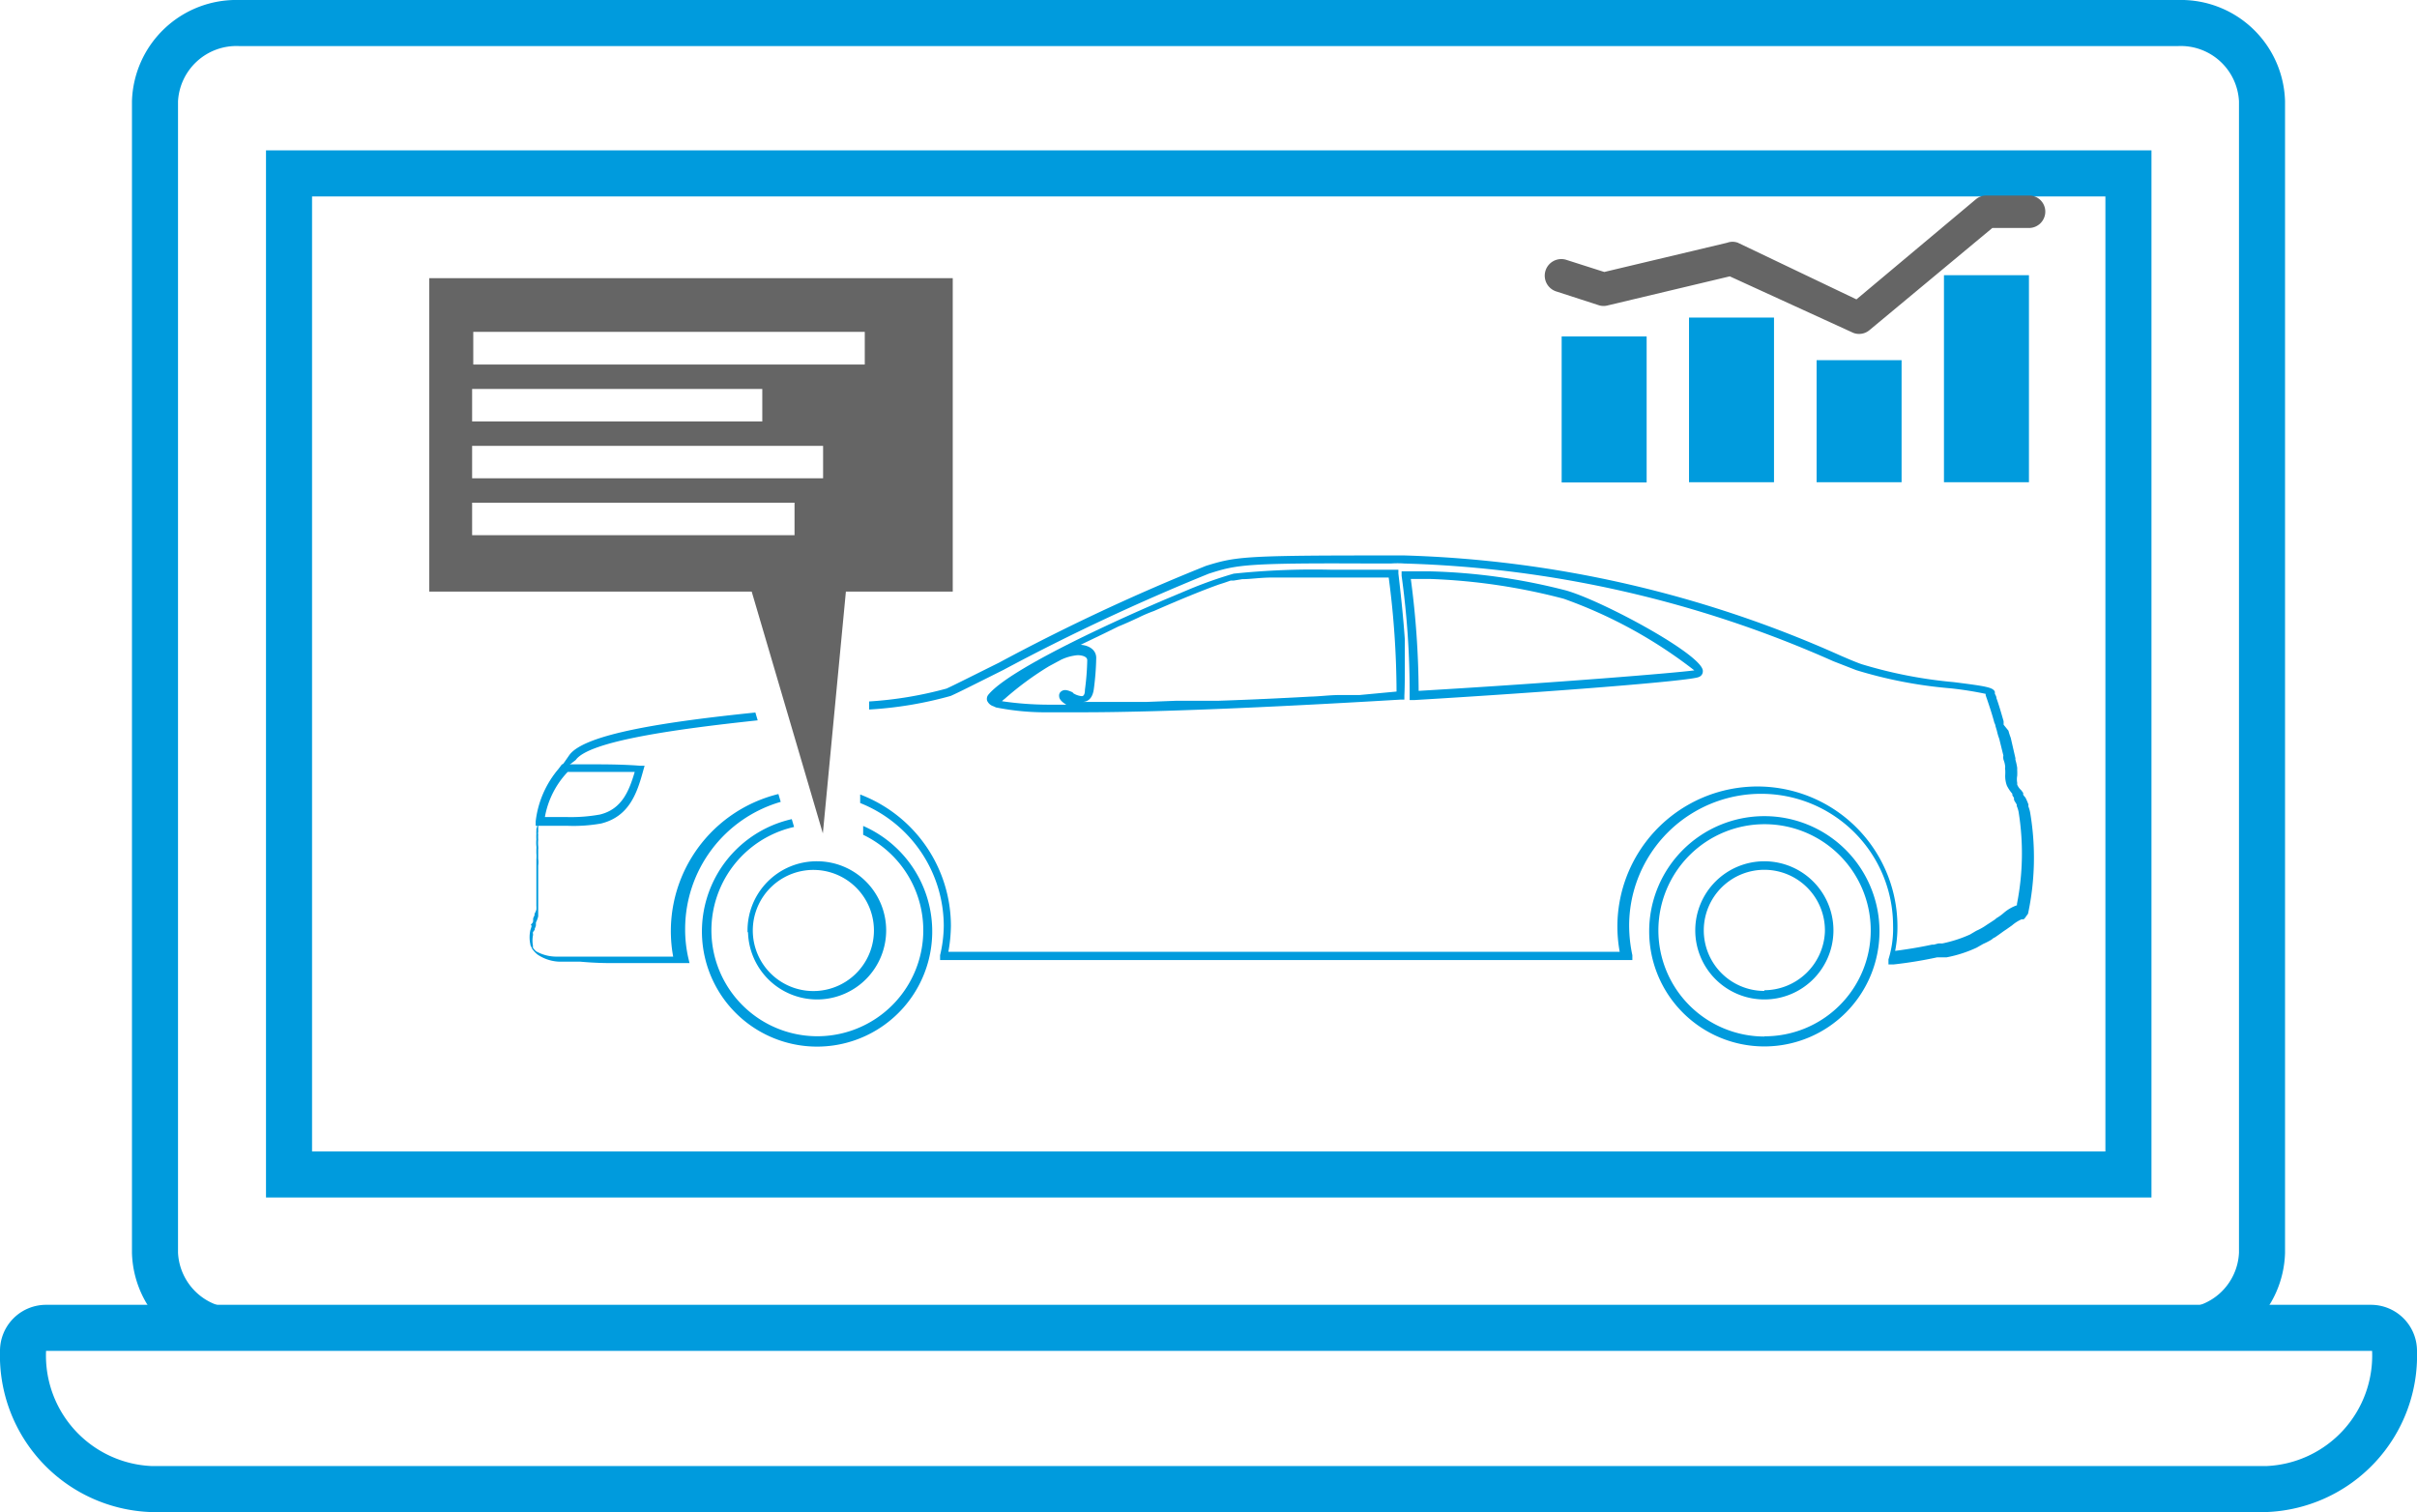 <svg xmlns="http://www.w3.org/2000/svg" width="104.95" height="65.66" viewBox="0 0 104.95 65.66">
  <defs>
    <style>
      .ec186cfb-5442-4305-b12a-6ef2de4f310d {
        fill: #fff;
      }

      .\30 3f69462-c08e-48f7-be91-218d923723dc {
        fill: #009bdd;
      }

      .\31 9d37ec3-7c46-496e-9fae-8ad0b476ee9f {
        fill: #656565;
      }
    </style>
  </defs>
  <title>service-icon2</title>
  <g id="4147eaa2-f693-40d8-8993-8c71d40881ad" data-name="Слой 2">
    <g id="fb85929b-1706-438a-a734-e8449818f3fb" data-name="Desktop">
      <g id="1acbac54-341d-45ba-898e-8784c55d13ab" data-name="About">
        <g>
          <g>
            <path class="ec186cfb-5442-4305-b12a-6ef2de4f310d" d="M10.37,57.76a3.54,3.54,0,0,1-3.64-3.41V4.4A3.54,3.54,0,0,1,10.37,1H94.59a3.53,3.53,0,0,1,3.63,3.4v50a3.53,3.53,0,0,1-3.63,3.41ZM92.42,51V7.53H12.55V51Z"/>
            <path class="03f69462-c08e-48f7-be91-218d923723dc" d="M94.59,2a2.53,2.53,0,0,1,2.63,2.4v50a2.53,2.53,0,0,1-2.63,2.41H10.37a2.54,2.54,0,0,1-2.64-2.41V4.4A2.54,2.54,0,0,1,10.37,2H94.59m-83,50H93.42V6.53H11.55V52m83-52H10.37A4.53,4.53,0,0,0,5.73,4.4v50a4.53,4.53,0,0,0,4.64,4.41H94.59a4.53,4.53,0,0,0,4.63-4.41V4.4A4.52,4.52,0,0,0,94.59,0Zm-81,8.53H91.42V50H13.55V8.53Z"/>
          </g>
          <g>
            <path class="ec186cfb-5442-4305-b12a-6ef2de4f310d" d="M6.56,64.66a5.8,5.8,0,0,1-5.56-6,1,1,0,0,1,1-1H103a1,1,0,0,1,1,1,5.8,5.8,0,0,1-5.56,6Z"/>
            <path class="03f69462-c08e-48f7-be91-218d923723dc" d="M103,58.66a4.8,4.8,0,0,1-4.56,5H6.56a4.8,4.8,0,0,1-4.56-5H103m0-2H2a2,2,0,0,0-2,2,6.8,6.8,0,0,0,6.56,7H98.39a6.8,6.8,0,0,0,6.56-7,2,2,0,0,0-2-2Zm0,4h0Z"/>
          </g>
          <path class="03f69462-c08e-48f7-be91-218d923723dc" d="M68,25.64a26.09,26.09,0,0,0-5.92-.83H60.86l0,.19a37.14,37.14,0,0,1,.35,5.2v.2l.19,0c5.89-.35,12-.83,12.36-1a.26.26,0,0,0,.18-.25C74,28.47,69.59,26.09,68,25.64ZM61.6,30a38.12,38.12,0,0,0-.34-4.86h.82A26.38,26.38,0,0,1,67.9,26a20.29,20.29,0,0,1,5.67,3.11C72.76,29.22,67.69,29.64,61.6,30ZM68,25.64a26.09,26.09,0,0,0-5.92-.83H60.86l0,.19a37.14,37.14,0,0,1,.35,5.2v.2l.19,0c5.89-.35,12-.83,12.36-1a.26.26,0,0,0,.18-.25C74,28.47,69.59,26.09,68,25.64ZM61.6,30a38.12,38.12,0,0,0-.34-4.86h.82A26.38,26.38,0,0,1,67.9,26a20.29,20.29,0,0,1,5.67,3.11C72.76,29.22,67.69,29.64,61.6,30ZM68,25.64a26.09,26.09,0,0,0-5.92-.83H60.86l0,.19a37.14,37.14,0,0,1,.35,5.2v.2l.19,0c5.89-.35,12-.83,12.36-1a.26.26,0,0,0,.18-.25C74,28.47,69.59,26.09,68,25.64ZM61.6,30a38.12,38.12,0,0,0-.34-4.86h.82A26.38,26.38,0,0,1,67.9,26a20.29,20.29,0,0,1,5.67,3.11C72.76,29.22,67.69,29.64,61.6,30ZM68,25.64a26.09,26.09,0,0,0-5.92-.83H60.86l0,.19a37.14,37.14,0,0,1,.35,5.2v.2l.19,0c5.89-.35,12-.83,12.36-1a.26.26,0,0,0,.18-.25C74,28.47,69.59,26.09,68,25.64ZM61.6,30a38.12,38.12,0,0,0-.34-4.86h.82A26.38,26.38,0,0,1,67.9,26a20.29,20.29,0,0,1,5.67,3.11C72.76,29.22,67.69,29.64,61.6,30ZM68,25.64a26.09,26.09,0,0,0-5.92-.83H60.86l0,.19a37.14,37.14,0,0,1,.35,5.2v.2l.19,0c5.89-.35,12-.83,12.36-1a.26.26,0,0,0,.18-.25C74,28.47,69.59,26.09,68,25.64ZM61.6,30a38.12,38.12,0,0,0-.34-4.86h.82A26.38,26.38,0,0,1,67.9,26a20.29,20.29,0,0,1,5.67,3.11C72.76,29.22,67.69,29.64,61.6,30ZM33.9,34.82l-.1-.34a6.13,6.13,0,0,0-4.57,7.06H26.54c-.76,0-.76,0-1.58,0l-.82,0a1.8,1.8,0,0,1-.86-.23.87.87,0,0,1-.14-.16l0,0a1,1,0,0,0,0-.1,1.19,1.19,0,0,1,0-.42.16.16,0,0,0,0-.09.06.06,0,0,0,0,0,0,0,0,0,1,0,0v-.06l.08-.11,0,0v-.05a.59.59,0,0,0,.05-.13s0,0,0-.06a.26.26,0,0,0,0-.07,1.18,1.18,0,0,0,.1-.27c0-.08,0-.17,0-.22,0-.47,0-.88,0-1.27l0-.71a1.05,1.05,0,0,0,0-.3V36.9a.76.76,0,0,0,0-.16,1.48,1.48,0,0,1,0-.27,2.18,2.18,0,0,1,0-.24.15.15,0,0,1,0-.09V36c0-.12,0-.24,0-.35a3.81,3.81,0,0,1,1-2.16L25,33c.58-.82,4.34-1.34,7.9-1.72l-.1-.34c-3.8.39-7.42.92-8.08,1.85-.14.2-.25.37-.37.51a4.12,4.12,0,0,0-1,2.31c0,.13,0,.24-.06.38v.1a.68.68,0,0,0,0,.12,2.09,2.09,0,0,0,0,.24,1.57,1.57,0,0,0,0,.29.57.57,0,0,1,0,.13v.18a1.42,1.42,0,0,1,0,.27v.74c0,.38,0,.8,0,1.27a1.16,1.16,0,0,1,0,.17.83.83,0,0,1-.08.18s0,0,0,.07a.85.85,0,0,0-.06.13l0,.06a.13.13,0,0,0,0,.05s0,.07-.07.13,0,0,0,.11l-.05.16a1.41,1.41,0,0,0,0,.62c0,.07.06.12.07.18l0,0a1.14,1.14,0,0,0,.24.26,1.8,1.8,0,0,0,1.06.31l.8,0a15.27,15.27,0,0,0,1.61.06h3.13l-.05-.21a5.58,5.58,0,0,1-.14-1.28A5.75,5.75,0,0,1,33.9,34.82Zm54.26.51a1.35,1.35,0,0,0-.08-.3.19.19,0,0,1,0-.09,2.44,2.44,0,0,0-.1-.24.36.36,0,0,0-.06-.1.3.3,0,0,1-.07-.1.43.43,0,0,1,0-.07l-.09-.12a.63.63,0,0,1-.17-.24l0-.08a.85.85,0,0,1,0-.3,2.36,2.36,0,0,0,0-.25s0-.07,0-.1v0a2.61,2.61,0,0,0-.08-.36.17.17,0,0,0,0-.07l-.2-.87a2.81,2.81,0,0,1-.1-.31L87,31.47s0-.11,0-.15c-.12-.42-.23-.79-.31-1,0-.09-.06-.16-.07-.2l0,0,0-.08c-.08-.19-.36-.24-1.79-.42a19.78,19.78,0,0,1-4-.78c-.23-.08-.54-.21-.93-.38A49.81,49.81,0,0,0,61,24.12c-.2,0-.41,0-.62,0h-.82c-5.62,0-5.95.07-7.19.45a88.14,88.14,0,0,0-9,4.21c-1.11.55-2,1-2.27,1.12a16.61,16.61,0,0,1-3.36.56l0,.35a16.64,16.64,0,0,0,3.54-.59c.3-.13,1.13-.55,2.29-1.13a92.86,92.86,0,0,1,8.92-4.18c1.2-.38,1.52-.47,7.08-.44.27,0,.54,0,.82,0a3.92,3.92,0,0,1,.59,0A49.21,49.21,0,0,1,79.6,28.71l1,.39a19.45,19.45,0,0,0,4.1.79,14.92,14.92,0,0,1,1.52.24s0,.05,0,.06l.07.2c.08.24.21.62.31,1a.38.38,0,0,1,.05.15l.06.2a2.31,2.31,0,0,0,.1.34l.18.73A.4.4,0,0,0,87,33V33a1.09,1.09,0,0,1,.07.3.34.34,0,0,0,0,.13,2,2,0,0,1,0,.22,1.2,1.2,0,0,0,.07.46s0,0,0,0a1.61,1.61,0,0,0,.24.36l0,0a.19.19,0,0,0,0,.06l0,0a.49.49,0,0,0,.07.11l0,.06c0,.07.07.14.12.24v.06a1.21,1.21,0,0,1,.08.25,11.31,11.31,0,0,1-.07,4l0,.06a1.75,1.75,0,0,0-.56.32,2,2,0,0,1-.25.19s0,0-.08.05l-.07.06-.15.1-.17.11-.15.1a2.71,2.71,0,0,1-.34.18l-.27.16a5.73,5.73,0,0,1-1.21.39.86.86,0,0,0-.17,0l-.19.05h0l-.08,0c-.6.13-1.2.22-1.6.27a5.39,5.39,0,0,0,.1-1.09,6.08,6.08,0,1,0-12.06,1.13H41.18a6.73,6.73,0,0,0,.11-1.13,6.11,6.11,0,0,0-3.94-5.7l0,.37a5.76,5.76,0,0,1,3.63,5.33,5.66,5.66,0,0,1-.16,1.28l0,.21H70.88l0-.21a6.19,6.19,0,0,1-.14-1.28,5.73,5.73,0,1,1,11.46,0A4.45,4.45,0,0,1,82,41.66v.22h.22a18.4,18.4,0,0,0,1.9-.31h0l.07,0,.18,0,.16,0a5.51,5.51,0,0,0,1.3-.42l.28-.16a3.24,3.24,0,0,0,.37-.19.49.49,0,0,1,.15-.1l.2-.14.18-.13.12-.08.24-.17a1.62,1.62,0,0,1,.41-.26h.09l.06-.06s.09-.13.13-.18A11.68,11.68,0,0,0,88.16,35.33Z"/>
          <path class="03f69462-c08e-48f7-be91-218d923723dc" d="M52.84,30.47c1.23,0,2.57-.1,4-.18C55.54,30.35,54.18,30.42,52.84,30.47Zm7-5.35h0Z"/>
          <path class="03f69462-c08e-48f7-be91-218d923723dc" d="M61,28.78c0-.31,0-.62,0-1-.06-.89-.16-1.85-.28-2.88l0-.16h-.16c-.8,0-1.78,0-2.76,0a33.24,33.24,0,0,0-4.23.17,18,18,0,0,0-2,.71l-1,.42c-2.85,1.22-6.77,3.08-7.64,4.11a.29.29,0,0,0-.07.27.44.44,0,0,0,.28.25l.11.05a11,11,0,0,0,2.31.21c.39,0,.81,0,1.28,0H47c3.81,0,9.62-.3,13.81-.55l.17,0v-.17C61,29.77,61,29.29,61,28.78Zm-14.39,1.3c-.21-.1-.38-.16-.51-.07a.22.22,0,0,0-.11.22c0,.14.13.26.31.37h-.79a14.21,14.21,0,0,1-2-.15.41.41,0,0,1,.1-.09,13.36,13.36,0,0,1,1.94-1.43l.52-.28a2.1,2.1,0,0,1,.73-.2s.41,0,.41.22a11.1,11.1,0,0,1-.1,1.28c0,.28-.11.28-.14.28A.84.84,0,0,1,46.57,30.08Zm12.43.1-.85,0c-.44,0-.87.06-1.3.07-1.44.08-2.78.14-4,.18l-.83,0-1,0-1.28.05h-2.8l0,0H47c.16,0,.44-.07.5-.59a11.75,11.75,0,0,0,.1-1.32c0-.36-.33-.55-.68-.57l1.06-.51.59-.29c.3-.12.58-.25.86-.38a6.61,6.61,0,0,1,.68-.29c1.16-.51,2.17-.92,2.82-1.15l.22-.07.29-.1.13,0,.37-.06c.32,0,.73-.06,1.17-.07.7,0,1.58,0,2.63,0H60.3a38.36,38.36,0,0,1,.34,4.95Z"/>
          <path class="03f69462-c08e-48f7-be91-218d923723dc" d="M24.65,35.86l-.87,0-.52,0,0-.19a4.25,4.25,0,0,1,1-2.29l.14-.19h1.23c.59,0,1.37,0,2.15.06l.21,0-.06.21c-.27,1-.62,2-1.83,2.3A6.85,6.85,0,0,1,24.65,35.86Zm-1-.38h1a7,7,0,0,0,1.4-.11c.94-.23,1.26-1,1.51-1.85-.7,0-1.38,0-1.91,0h-1l0,0A3.81,3.81,0,0,0,23.66,35.48Z"/>
          <path class="03f69462-c08e-48f7-be91-218d923723dc" d="M37.48,35.87l0,.38a4.6,4.6,0,1,1-3-.34l-.1-.34a5,5,0,1,0,3.11.3Zm-5,4.61a3,3,0,1,0,3-3.08A3,3,0,0,0,32.46,40.48Zm3-2.7a2.63,2.63,0,0,1,0,5.25,2.63,2.63,0,1,1,0-5.25Z"/>
          <path class="03f69462-c08e-48f7-be91-218d923723dc" d="M76.61,37.4a3,3,0,1,0,3,3.08A3,3,0,0,0,76.61,37.4Zm0,5.63a2.63,2.63,0,1,1,2.63-2.56A2.65,2.65,0,0,1,76.61,43Zm0-7.59a5,5,0,1,0,5,5A5,5,0,0,0,76.61,35.44Zm0,9.57a4.61,4.61,0,1,1,4.62-4.6A4.6,4.6,0,0,1,76.61,45Z"/>
          <path class="19d37ec3-7c46-496e-9fae-8ad0b476ee9f" d="M18.64,12.08V25.69h14l3.09,10.5,1-10.5h4.64V12.08Zm1.86,4.81H33.1V18.3H20.5Zm14,6.35h-14V21.83h14Zm1.24-2.47H20.5V19.36H35.74Zm1.81-4.94h-17V14.41h17Z"/>
          <rect class="03f69462-c08e-48f7-be91-218d923723dc" x="67.81" y="14.61" width="3.69" height="6.34"/>
          <rect class="03f69462-c08e-48f7-be91-218d923723dc" x="73.34" y="13.79" width="3.69" height="7.15"/>
          <rect class="03f69462-c08e-48f7-be91-218d923723dc" x="78.88" y="15.64" width="3.69" height="5.3"/>
          <rect class="03f69462-c08e-48f7-be91-218d923723dc" x="84.41" y="11.95" width="3.69" height="8.99"/>
          <path class="19d37ec3-7c46-496e-9fae-8ad0b476ee9f" d="M80.72,14.5a.66.66,0,0,1-.3-.07L75.11,12l-5.29,1.26a.7.7,0,0,1-.38,0l-1.85-.6A.7.7,0,1,1,68,11.28l1.66.53L75,10.54a.66.66,0,0,1,.46,0L80.61,13,85.8,8.65a.7.7,0,0,1,.46-.16H88.1a.7.7,0,0,1,.71.7.71.71,0,0,1-.71.71H86.51l-5.34,4.44A.69.69,0,0,1,80.72,14.5Z"/>
        </g>
      </g>
    </g>
  </g>
</svg>
